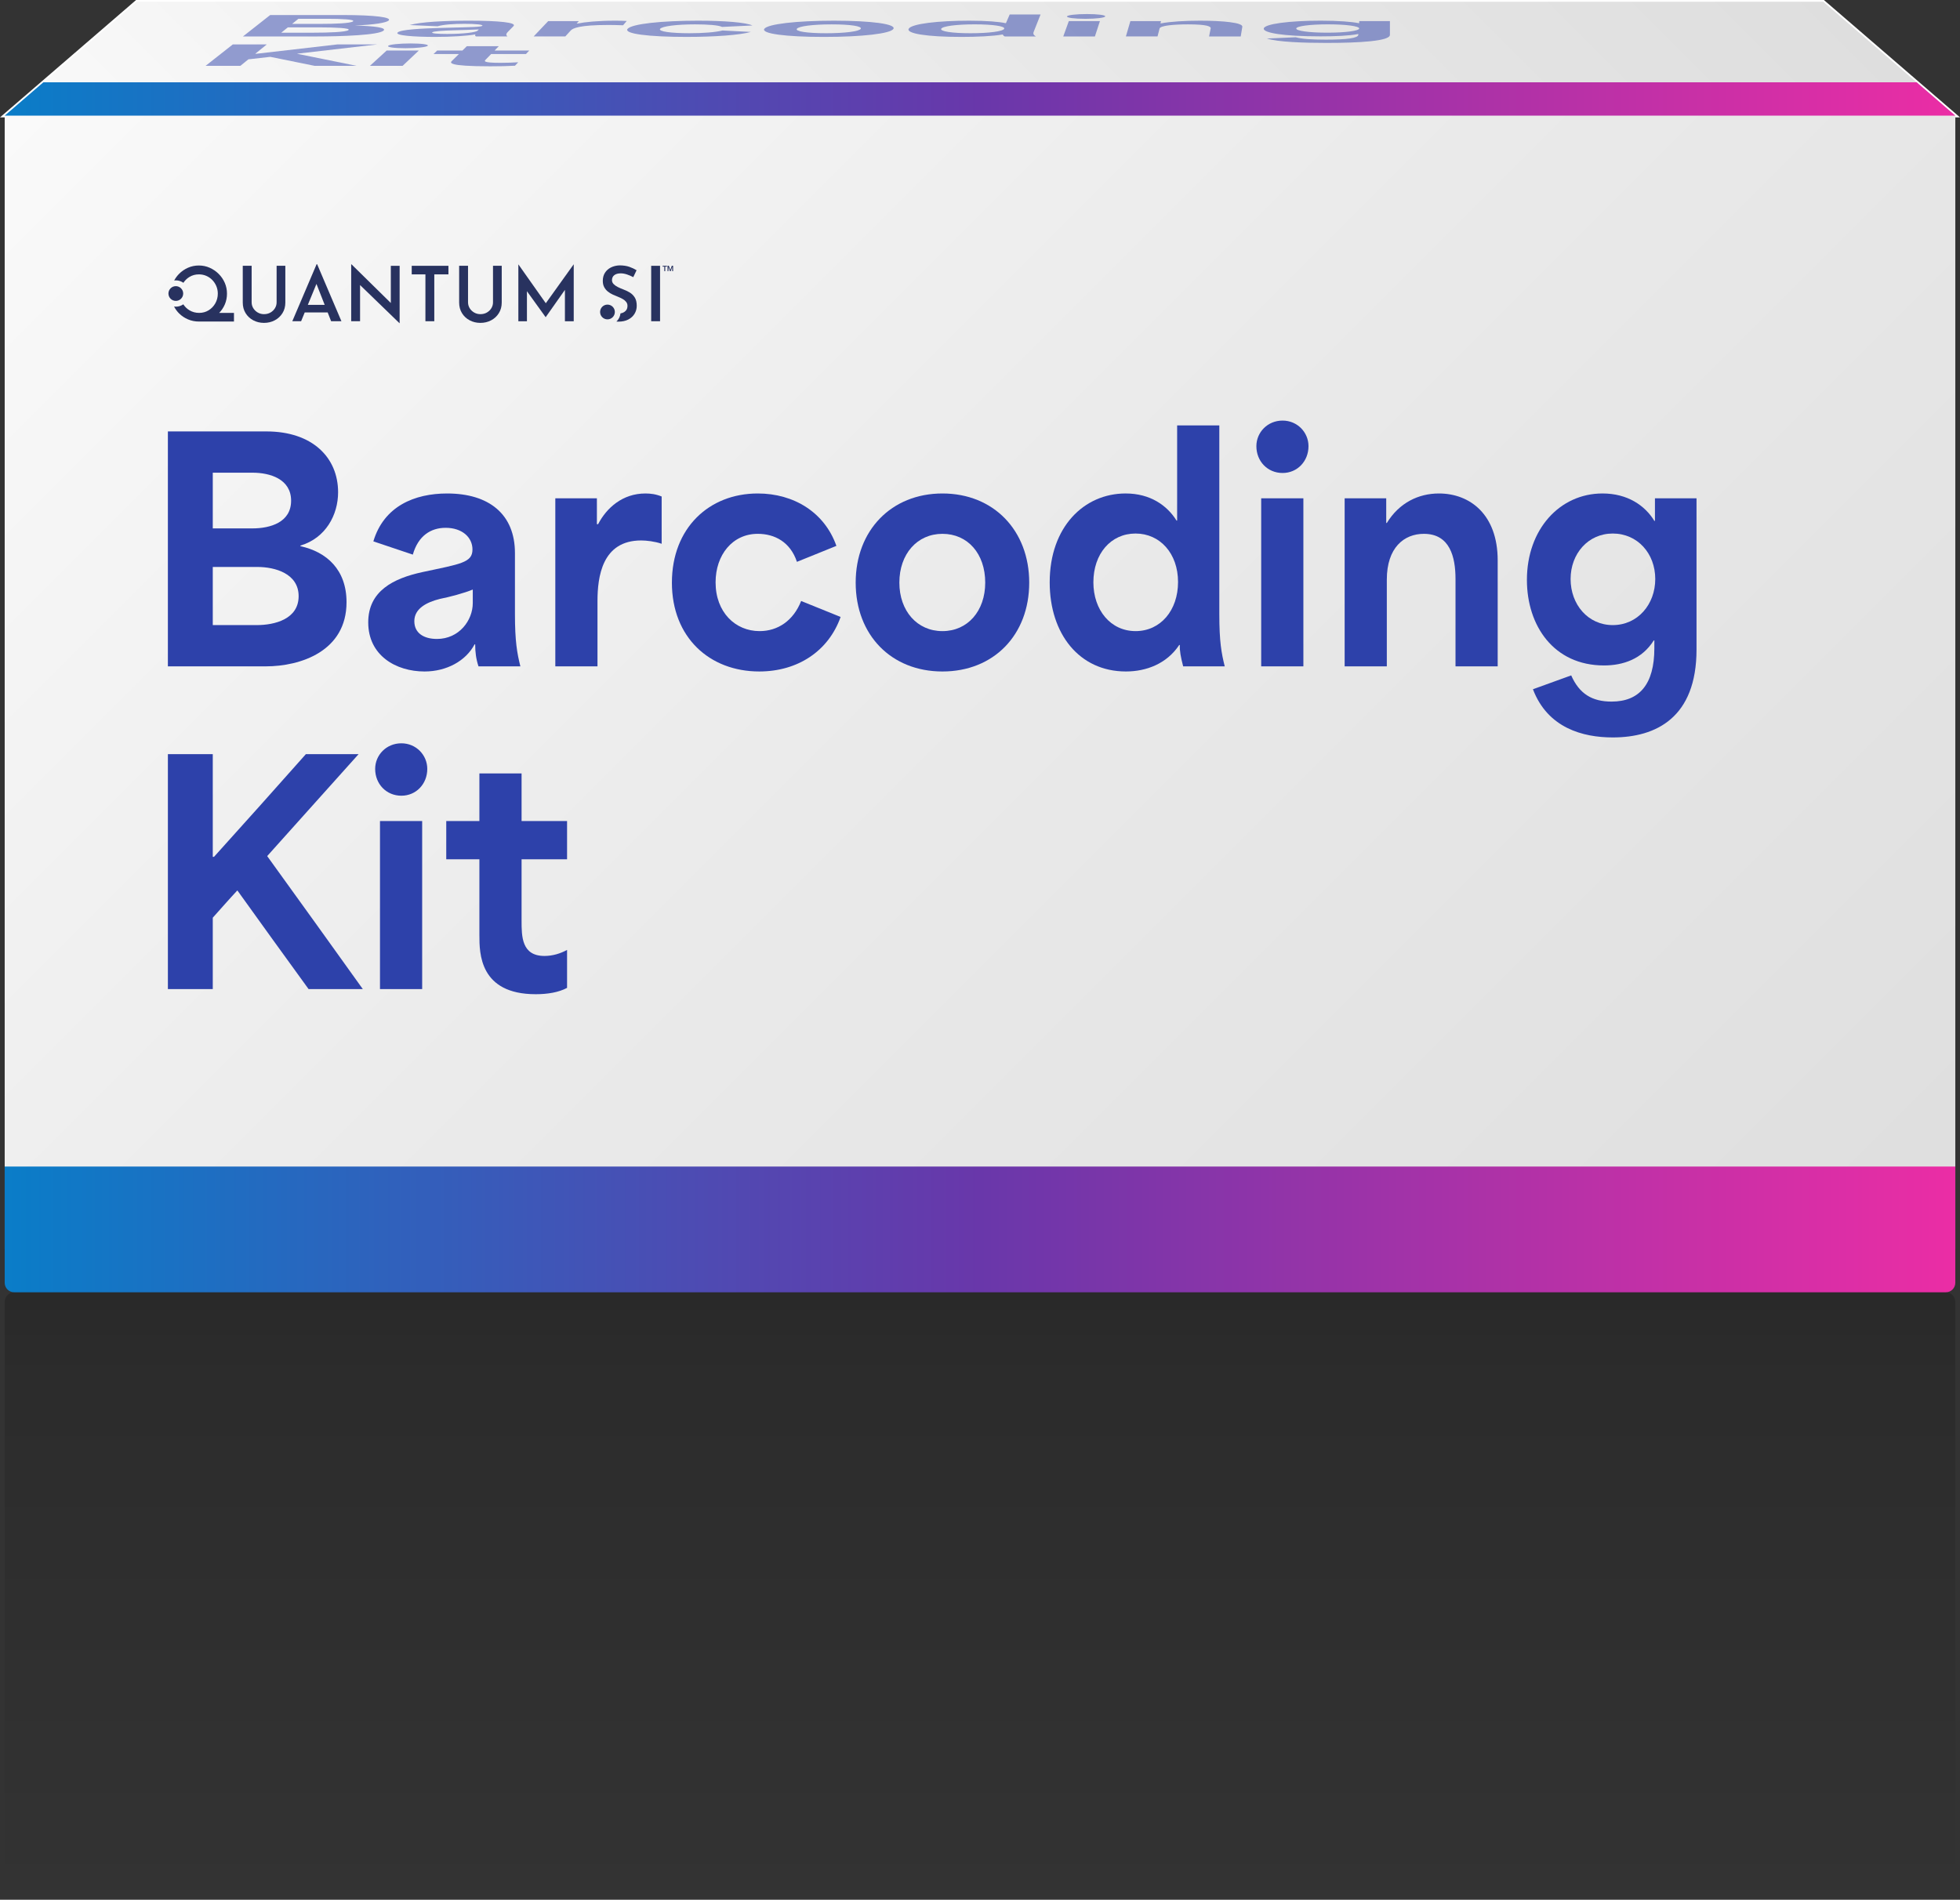 <?xml version="1.0" encoding="UTF-8"?>
<svg id="Layer_2" data-name="Layer 2" xmlns="http://www.w3.org/2000/svg" xmlns:xlink="http://www.w3.org/1999/xlink" viewBox="0 0 325.716 315.772">
  <rect x="0" y="0" width="325.716" height="315.772" fill="#333333" stroke="none"/>
  <defs>
    <style>
      .cls-1 {
        fill: #2d41aa;
      }

      .cls-2 {
        stroke: #fff;
        stroke-miterlimit: 10;
        stroke-width: .579px;
      }

      .cls-2, .cls-3 {
        fill: url(#linear-gradient);
      }

      .cls-4 {
        fill: url(#linear-gradient-5);
      }

      .cls-5 {
        fill: url(#linear-gradient-3);
      }

      .cls-6 {
        fill: url(#linear-gradient-2);
      }

      .cls-7 {
        fill: url(#linear-gradient-4);
        opacity: .2;
      }

      .cls-8 {
        fill: #28325f;
      }

      .cls-9 {
        opacity: .5;
      }
    </style>
    <linearGradient id="linear-gradient" x1="81.819" y1="2076.379" x2="243.897" y2="2238.457" gradientTransform="translate(0 2176.638) scale(1 -1)" gradientUnits="userSpaceOnUse">
      <stop offset="0" stop-color="#fafafa"/>
      <stop offset=".483" stop-color="#eaeaea"/>
      <stop offset="1" stop-color="#dedede"/>
    </linearGradient>
    <linearGradient id="linear-gradient-2" x1="34.319" y1="-14.319" x2="291.397" y2="242.759" gradientTransform="matrix(1,0,0,1,0,0)" xlink:href="#linear-gradient"/>
    <linearGradient id="linear-gradient-3" x1=".779" y1="204.352" x2="324.936" y2="204.352" gradientUnits="userSpaceOnUse">
      <stop offset="0" stop-color="#0a7dc8"/>
      <stop offset=".5" stop-color="#6937aa"/>
      <stop offset="1" stop-color="#eb2da5"/>
    </linearGradient>
    <linearGradient id="linear-gradient-4" x1="162.858" y1="4362.282" x2="162.858" y2="4463.249" gradientTransform="translate(0 4678.053) scale(1 -1)" gradientUnits="userSpaceOnUse">
      <stop offset="0" stop-color="#000" stop-opacity="0"/>
      <stop offset=".892" stop-color="#000" stop-opacity=".745"/>
      <stop offset="1" stop-color="#000"/>
    </linearGradient>
    <linearGradient id="linear-gradient-5" x1=".779" y1="16.45" x2="324.936" y2="16.45" xlink:href="#linear-gradient-3"/>
  </defs>
  <g id="content">
    <g id="img_barcoding_kit_box_rfl">
      <g>
        <g>
          <polygon class="cls-2" points="324.936 19.22 302.99 .29 22.726 .29 .779 19.22 324.936 19.22"/>
          <polygon class="cls-3" points="324.936 19.22 302.99 .29 22.726 .29 .779 19.22 324.936 19.22"/>
          <g>
            <path class="cls-6" d="M324.936,207.59c0,2.173-1.778,3.95-3.95,3.95H4.73c-2.173,0-3.95-1.778-3.95-3.95V19.22h324.157v188.369Z"/>
            <path class="cls-5" d="M324.936,213.224c0,.869-.711,1.58-1.58,1.58H2.36c-.869,0-1.58-.711-1.58-1.58v-19.323h324.157v19.323Z"/>
            <path class="cls-7" d="M324.936,216.384c0-.869-.711-1.58-1.58-1.58H2.36c-.869,0-1.58.711-1.58,1.58v99.387h324.157v-99.387Z"/>
            <polygon class="cls-4" points="318.513 13.679 324.936 19.22 .779 19.22 7.203 13.679 318.513 13.679"/>
          </g>
          <g class="cls-9">
            <g>
              <path class="cls-1" d="M44.896,2.499h11.993c5.612,0,8.282.396,7.689.922-.386.342-2.303.693-5.551.808l-.01.009c3.13.087,5.279.355,4.726.849-.834.743-6.838.972-11.159.972h-12.209l4.522-3.559ZM53.402,3.968c2.222,0,4.884-.091,5.269-.42.383-.328-2.083-.424-4.22-.424h-4.862l-1.041.844h4.853ZM52.204,5.433c2.246,0,5.306-.091,5.71-.438.397-.342-2.387-.442-4.581-.442h-5.505l-1.086.881h5.462Z"/>
              <path class="cls-1" d="M66.089,5.392c.524-.475,3.826-.666,7.539-.762,4.815-.123,6.321-.142,6.525-.343.19-.187-.962-.328-2.962-.328-1.815,0-3.497.118-4.472.406l-4.644-.201c1.88-.533,5.855-.726,9.841-.726,5.094,0,8.0.311,7.418.903l-.905.922c-.408.415-.32.593-.103.794h-5.223c-.189-.109-.194-.215-.075-.333h-.075c-1.344.251-3.912.41-6.656.41-3.571,0-6.763-.241-6.209-.743ZM74.355,5.643c2.772,0,4.746-.283,5.01-.543l.209-.205c-1.137.055-3.025.113-4.212.142-1.694.05-3.326.146-3.53.337-.195.183.911.27,2.523.27Z"/>
              <path class="cls-1" d="M91.096,3.512h5.097l-.359.393h.148c1.259-.246,3.414-.466,6.221-.466.628,0,1.247.01,1.954.046l-.617.717c-.822-.037-1.849-.051-2.479-.051-4.821,0-5.881.552-6.22.922l-.9.985h-5.26l2.415-2.546Z"/>
              <path class="cls-1" d="M104.3,4.79c.703-.825,5.69-1.351,11.67-1.351,4.43,0,7.985.288,9.066.794l-5.043.242c-.591-.301-2.425-.425-4.5-.425-3.114,0-5.449.319-5.789.735-.372.456,1.869.738,4.862.738,2.247,0,4.309-.154,5.506-.456l4.716.242c-1.867.516-5.924.825-10.736.825-6.202,0-10.462-.515-9.754-1.346Z"/>
              <path class="cls-1" d="M127.019,4.79c.552-.789,5.3-1.351,11.575-1.351,6.275,0,10.319.562,9.881,1.351-.44.794-5.182,1.346-11.571,1.346-6.39,0-10.44-.552-9.885-1.346ZM137.288,5.524c3.144,0,5.496-.306,5.75-.734.259-.438-1.713-.739-4.826-.739-3.114,0-5.503.306-5.791.739-.284.429,1.722.734,4.867.734Z"/>
              <path class="cls-1" d="M151.008,4.786c.452-.84,4.933-1.347,10.026-1.347,3.028,0,5.014.183,6.06.411h.075l.623-1.442h5.131l-1.133,2.856c-.167.42.027.593.361.794h-5.184c-.24-.142-.349-.237-.273-.324h-.076c-1.662.283-4.269.401-6.825.401-5.826,0-9.204-.57-8.785-1.35ZM161.28,5.524c3.107,0,5.414-.314,5.599-.743.187-.434-1.906-.734-4.91-.734-3.039,0-5.342.306-5.56.739-.21.419,1.763.738,4.871.738Z"/>
              <path class="cls-1" d="M180.643,2.335c1.796,0,3.094.178,3.026.388-.073.228-1.494.406-3.3.406-1.841,0-3.138-.179-3.055-.406.077-.21,1.497-.388,3.328-.388ZM177.616,3.512h5.17l-.832,2.546h-5.259l.921-2.546Z"/>
              <path class="cls-1" d="M187.845,3.512h5.096l-.096.374h.074c1.593-.306,3.992-.447,6.501-.447,3.802,0,7.146.319,7.031,1.014l-.265,1.605h-5.259l.265-1.323c.068-.338-.567-.685-3.756-.685-2.446,0-4.613.21-4.737.693l-.338,1.314h-5.259l.745-2.546Z"/>
              <path class="cls-1" d="M210.531,6.405l4.805-.21c.987.278,2.559.397,5.01.397,3.469,0,5.364-.261,5.383-.808l.004-.119h-.076c-1.473.283-3.845.379-6.212.379-6.272,0-9.532-.603-9.434-1.296.108-.767,4.209-1.31,9.45-1.31,3.064,0,5.196.183,6.335.415h.073l.012-.342h5.097v2.29c0,1.031-5.071,1.333-10.52,1.333-3.746,0-8.155-.142-9.927-.73ZM220.577,5.433c3.105,0,5.286-.314,5.299-.698.013-.388-2.163-.688-5.203-.688-3.039,0-5.221.306-5.261.688-.041.388,2.097.698,5.164.698Z"/>
              <path class="cls-1" d="M38.688,7.385h5.646l-1.919,1.556h.153c4.528-.516,9.034-1.035,13.478-1.556h6.631c-4.408.511-8.855,1.031-13.315,1.542l-.006.005c3.28.67,6.595,1.341,9.907,2.012h-6.983c-2.481-.497-4.942-.994-7.345-1.492h-.039c-1.242.137-2.411.274-3.619.411l-1.333,1.081h-5.779l4.522-3.559Z"/>
              <path class="cls-1" d="M68.235,7.221c1.856,0,3.069.178,2.848.388-.24.228-1.837.406-3.702.406-1.902,0-3.114-.179-2.864-.406.231-.21,1.827-.388,3.719-.388ZM64.259,8.398h5.341l-2.697,2.546h-5.431l2.786-2.546Z"/>
              <path class="cls-1" d="M75.095,10.131l1.168-1.154h-4.212l.602-.579h4.196l.729-.721h5.316l-.704.721h5.763l-.544.579h-5.784l-.905.927c-.236.241-.526.538,2.414.538,1.043,0,2.083-.036,2.986-.091l-.539.574c-1.151.068-2.613.096-4.127.096-7.258,0-6.626-.625-6.358-.89Z"/>
            </g>
          </g>
        </g>
        <g>
          <g>
            <path class="cls-8" d="M30.443,48.789c0-.677-.549-1.226-1.226-1.226-.677,0-1.226.549-1.226,1.226,0,.677.549,1.226,1.226,1.226.677,0,1.226-.549,1.226-1.226Z"/>
            <path class="cls-8" d="M37.357,50.613c.242-.563.363-1.165.363-1.806,0-.633-.121-1.229-.363-1.788s-.579-1.054-1.013-1.488c-.434-.433-.931-.775-1.494-1.025-.563-.25-1.165-.376-1.806-.376-.634,0-1.232.123-1.794.369-.563.246-1.058.586-1.488,1.019-.329.332-.6.702-.816,1.11.09-.011.179-.027.272-.027.469,0,.901.151,1.258.403.259-.388.585-.711.987-.96.47-.292,1.002-.438,1.594-.438.442,0,.852.084,1.232.25.379.167.711.396.994.688.283.292.506.632.669,1.019.163.387.244.803.244,1.244,0,.583-.138,1.119-.413,1.607-.275.488-.646.875-1.113,1.163-.467.288-.992.431-1.575.431-.592,0-1.127-.144-1.607-.431-.42-.252-.759-.586-1.025-.992-.354.246-.782.392-1.244.392-.101,0-.197-.016-.294-.03.223.43.503.817.844,1.155.425.421.919.75,1.482.987.562.238,1.161.357,1.794.357h5.837v-1.438h-2.456c.393-.405.706-.869.932-1.394Z"/>
            <path class="cls-8" d="M51.157,50.672l1.432-3.483,1.368,3.483h-2.8ZM52.614,43.919l-4.038,9.476h1.463l.6-1.46h3.815l.573,1.46h1.713l-4.038-9.476h-.087Z"/>
            <polygon class="cls-8" points="64.949 50.364 58.423 43.945 58.36 43.945 58.36 53.395 59.836 53.395 59.836 47.381 66.374 53.71 66.412 53.71 66.412 44.182 64.949 44.182 64.949 50.364"/>
            <path class="cls-8" d="M81.929,50.251c0,.354-.092.679-.275.978-.183.299-.431.538-.744.719-.313.181-.673.271-1.081.271-.375,0-.719-.091-1.032-.271-.312-.181-.561-.421-.744-.719-.183-.298-.275-.624-.275-.978v-6.074h-1.476v6.111c0,.664.156,1.251.469,1.76.313.509.738.907,1.275,1.192.538.286,1.131.429,1.782.429.658,0,1.257-.143,1.794-.429.538-.286.965-.683,1.281-1.192.317-.509.475-1.096.475-1.76v-6.111h-1.45v6.074Z"/>
            <path class="cls-8" d="M45.968,50.251c0,.354-.092.679-.275.978-.183.299-.431.538-.744.719-.313.181-.673.271-1.081.271-.375,0-.719-.091-1.032-.271-.312-.181-.561-.421-.744-.719-.183-.298-.275-.624-.275-.978v-6.074h-1.475v6.111c0,.664.156,1.251.469,1.76.313.509.738.907,1.275,1.192.538.286,1.131.429,1.782.429.658,0,1.257-.143,1.794-.429.538-.286.965-.683,1.281-1.192.317-.509.475-1.096.475-1.76v-6.111h-1.45v6.074Z"/>
            <polygon class="cls-8" points="90.702 50.403 86.154 43.957 86.141 43.957 86.141 53.396 87.567 53.396 87.567 48.405 90.667 52.708 90.692 52.708 93.88 48.182 93.88 53.396 95.343 53.396 95.343 43.957 95.318 43.957 90.702 50.403"/>
            <polygon class="cls-8" points="68.421 45.606 70.697 45.606 70.697 53.395 72.171 53.395 72.171 45.606 74.522 45.606 74.522 44.182 68.421 44.182 68.421 45.606"/>
            <rect class="cls-8" x="108.214" y="44.182" width="1.475" height="9.214"/>
            <circle class="cls-8" cx="100.95" cy="51.857" r="1.226"/>
            <path class="cls-8" d="M104.632,48.61c-.346-.206-.702-.376-1.069-.511-.317-.117-.617-.248-.9-.391-.284-.143-.515-.307-.694-.492-.179-.185-.269-.399-.269-.643,0-.362.129-.641.387-.84.258-.197.613-.297,1.063-.297.333,0,.681.062,1.044.183.363.122.71.272,1.044.448l.55-1.148c-.35-.219-.752-.408-1.206-.568-.454-.16-1.007-.24-1.657-.24-.533.025-1.009.146-1.425.36-.417.214-.742.509-.975.883-.233.374-.35.818-.35,1.331,0,.412.079.764.238,1.054.158.29.363.534.612.732.25.198.523.364.819.499.296.135.586.256.869.366.275.109.532.231.769.366.238.135.429.294.575.48.146.185.219.403.219.656,0,.32-.083.577-.25.77-.167.193-.375.332-.625.416-.094.032-.191.052-.287.071-.058.532-.302,1.007-.673,1.355.107.007.214.013.322.013.65,0,1.2-.118,1.65-.354.45-.235.796-.553,1.038-.953.242-.4.363-.839.363-1.319,0-.581-.11-1.046-.331-1.394-.221-.349-.505-.627-.85-.833Z"/>
            <polygon class="cls-8" points="110.113 44.18 110.833 44.18 110.833 44.315 110.55 44.315 110.55 45.069 110.395 45.069 110.395 44.315 110.113 44.315 110.113 44.18"/>
            <polygon class="cls-8" points="110.933 44.18 111.152 44.18 111.397 44.876 111.639 44.18 111.855 44.18 111.855 45.069 111.707 45.069 111.707 44.383 111.458 45.069 111.33 45.069 111.082 44.383 111.082 45.069 110.933 45.069 110.933 44.18"/>
          </g>
          <g>
            <path class="cls-1" d="M27.9,71.71h16.371c7.66,0,11.915,4.355,11.915,10.112,0,3.755-2.053,7.61-6.259,8.861v.101c4.356.951,7.66,3.905,7.66,9.312,0,8.161-7.66,10.664-13.417,10.664h-16.271v-39.05ZM41.917,87.831c3.004,0,6.459-1.001,6.459-4.605s-3.505-4.656-6.408-4.656h-6.609v9.262h6.559ZM42.668,103.902c3.004,0,6.959-1.002,6.959-4.807,0-3.755-3.905-4.856-6.858-4.856h-7.41v9.663h7.31Z"/>
            <path class="cls-1" d="M61.193,103.451c0-5.206,4.156-7.31,9.012-8.36,6.309-1.352,8.311-1.552,8.311-3.755,0-2.053-1.752-3.604-4.455-3.604-2.453,0-4.557,1.302-5.457,4.455l-6.559-2.202c1.752-5.857,6.858-7.96,12.266-7.96,6.908,0,11.264,3.404,11.264,9.912v10.113c0,4.556.352,6.508.902,8.711h-6.959c-.4-1.201-.551-2.353-.551-3.654h-.101c-1.452,2.753-4.655,4.506-8.311,4.506-4.757,0-9.362-2.654-9.362-8.161ZM72.608,106.205c3.704,0,5.958-3.104,5.958-5.958v-2.253c-1.453.601-3.906,1.252-5.457,1.553-2.203.55-4.256,1.602-4.256,3.704,0,2.003,1.602,2.954,3.755,2.954Z"/>
            <path class="cls-1" d="M92.284,82.825h6.908v4.306h.2c1.401-2.704,4.056-5.106,7.86-5.106.852,0,1.702.1,2.703.5v7.86c-1.151-.4-2.553-.551-3.404-.551-6.508,0-7.26,6.058-7.26,10.113v10.813h-7.008v-27.936Z"/>
            <path class="cls-1" d="M111.659,96.842c0-9.062,6.158-14.818,14.268-14.818,6.008,0,11.115,3.153,13.067,8.711l-6.558,2.653c-1.102-3.305-3.705-4.656-6.51-4.656-4.205,0-7.008,3.505-7.008,8.061,0,5.006,3.304,8.11,7.309,8.11,3.004,0,5.607-1.702,6.909-5.007l6.559,2.653c-2.003,5.657-7.109,9.062-13.518,9.062-8.261,0-14.519-5.657-14.519-14.77Z"/>
            <path class="cls-1" d="M142.199,96.842c0-8.661,5.908-14.818,14.419-14.818s14.419,6.157,14.419,14.818c0,8.711-5.908,14.77-14.419,14.77s-14.419-6.059-14.419-14.77ZM156.617,104.903c4.206,0,7.109-3.354,7.109-8.061,0-4.806-2.903-8.11-7.109-8.11s-7.159,3.354-7.159,8.11c0,4.706,2.953,8.061,7.159,8.061Z"/>
            <path class="cls-1" d="M174.441,96.792c0-9.212,5.707-14.769,12.616-14.769,4.105,0,6.909,2.002,8.461,4.505h.101v-15.82h7.009v31.341c0,4.605.351,6.508.901,8.711h-6.909c-.4-1.552-.601-2.604-.551-3.555h-.101c-2.053,3.104-5.457,4.406-8.861,4.406-7.76,0-12.666-6.259-12.666-14.819ZM188.709,104.903c4.155,0,7.06-3.454,7.06-8.16,0-4.757-3.004-8.061-7.06-8.061-4.105,0-7.009,3.354-7.009,8.11,0,4.605,2.854,8.11,7.009,8.11Z"/>
            <path class="cls-1" d="M213.142,69.908c2.453,0,4.306,1.953,4.306,4.256,0,2.503-1.853,4.455-4.306,4.455-2.503,0-4.355-1.952-4.355-4.455,0-2.303,1.853-4.256,4.355-4.256ZM209.587,82.825h7.01v27.936h-7.01v-27.936Z"/>
            <path class="cls-1" d="M223.456,82.825h6.908v4.105h.1c2.053-3.354,5.258-4.906,8.662-4.906,5.156,0,9.762,3.504,9.762,11.114v17.622h-7.009v-14.519c0-3.705-.951-7.51-5.257-7.51-3.305,0-6.158,2.303-6.158,7.609v14.419h-7.008v-27.936Z"/>
            <path class="cls-1" d="M254.747,114.565l6.357-2.303c1.353,3.054,3.455,4.355,6.709,4.355,4.605,0,7.109-2.854,7.109-8.861v-1.302h-.1c-1.953,3.104-5.107,4.155-8.262,4.155-8.36,0-12.816-6.608-12.816-14.218,0-8.411,5.457-14.368,12.566-14.368,4.155,0,7.059,2.002,8.611,4.556h.1v-3.755h6.909v25.132c0,11.314-6.708,14.619-13.918,14.619-4.956,0-10.813-1.553-13.267-8.011ZM268.014,103.902c4.155,0,7.06-3.455,7.06-7.66,0-4.256-2.954-7.56-7.06-7.56-4.104,0-7.009,3.354-7.009,7.56,0,4.256,2.904,7.66,7.009,7.66Z"/>
            <path class="cls-1" d="M27.9,125.353h7.459v17.071h.201c5.105-5.657,10.213-11.364,15.27-17.071h8.761c-5.057,5.607-10.112,11.314-15.169,16.922v.05c5.307,7.359,10.613,14.719,15.869,22.078h-9.011c-3.955-5.457-7.91-10.914-11.815-16.371h-.05c-1.401,1.502-2.704,3.004-4.056,4.506v11.865h-7.459v-39.05Z"/>
            <path class="cls-1" d="M66.7,123.55c2.453,0,4.306,1.953,4.306,4.256,0,2.503-1.853,4.455-4.306,4.455-2.503,0-4.355-1.952-4.355-4.455,0-2.303,1.853-4.256,4.355-4.256ZM63.146,136.467h7.01v27.936h-7.01v-27.936Z"/>
            <path class="cls-1" d="M79.667,155.492v-12.666h-5.508v-6.358h5.508v-7.91h7.009v7.91h7.56v6.358h-7.56v10.162c0,2.654,0,5.908,3.806,5.908,1.352,0,2.652-.4,3.754-1.002v6.309c-1.401.751-3.254,1.052-5.207,1.052-9.361,0-9.361-6.859-9.361-9.763Z"/>
          </g>
        </g>
      </g>
    </g>
  </g>
</svg>